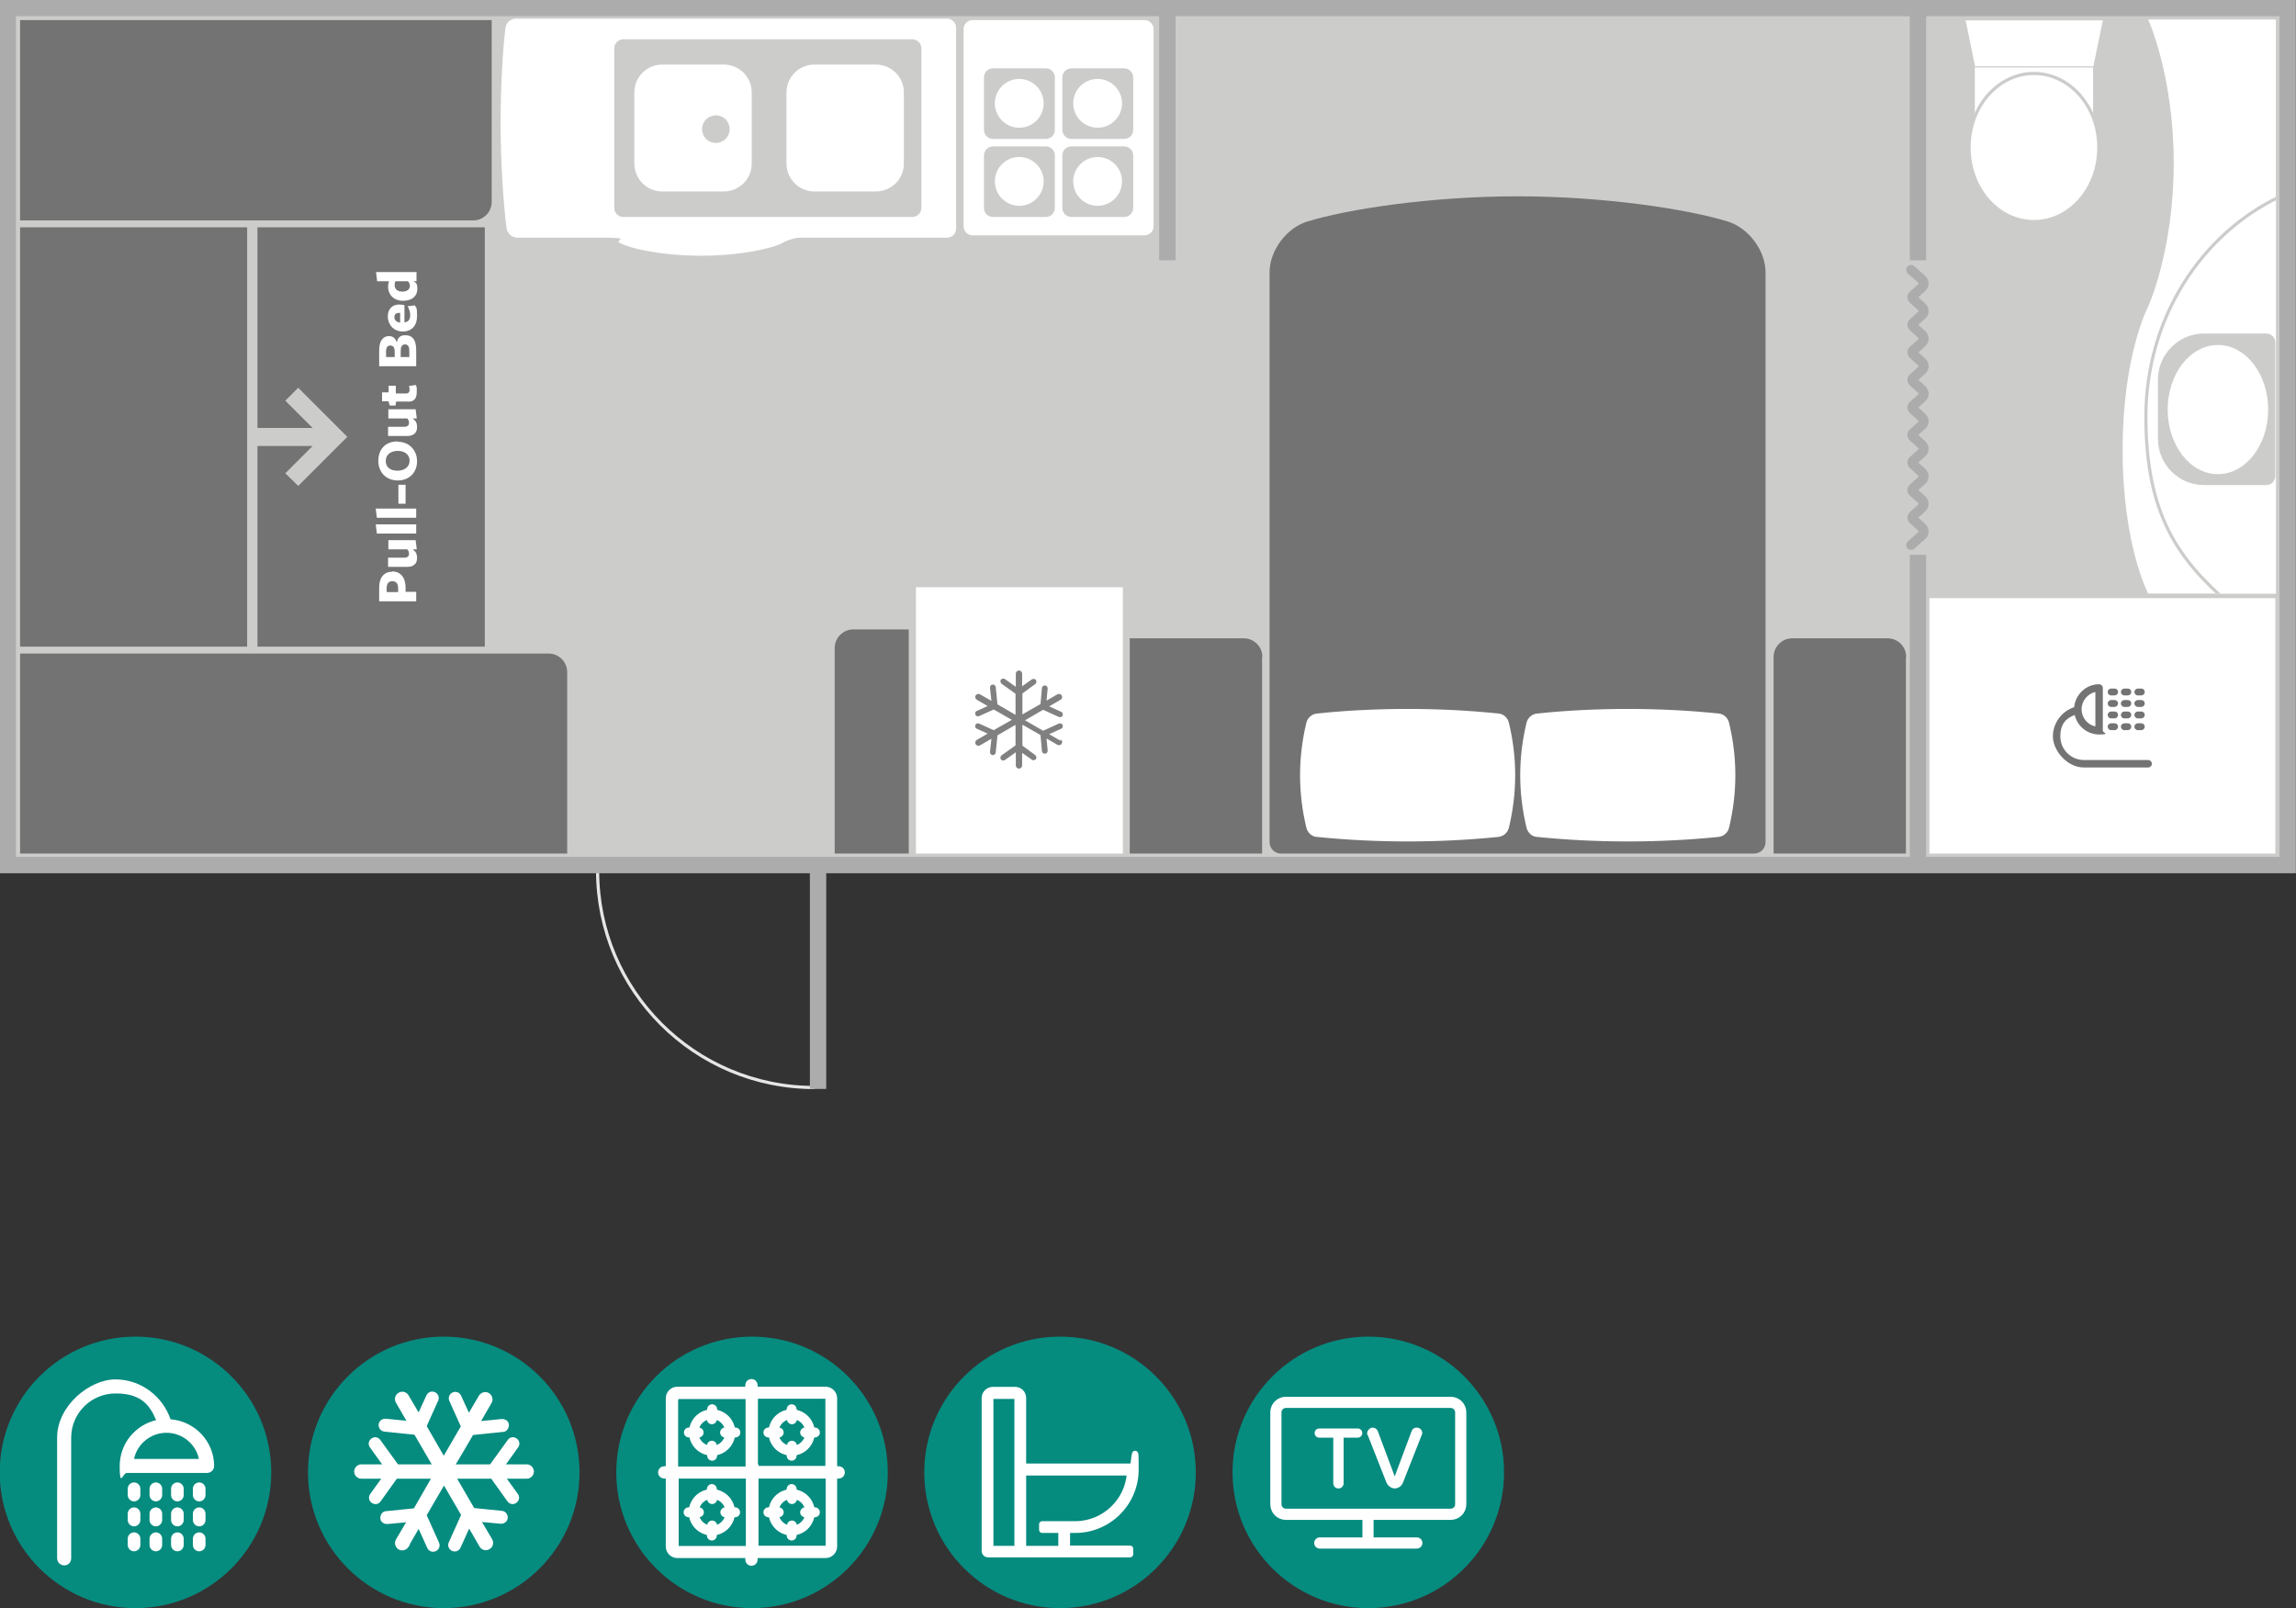 <?xml version="1.0" encoding="UTF-8"?>
<svg xmlns="http://www.w3.org/2000/svg" version="1.1" xmlns:xlink="http://www.w3.org/1999/xlink" viewBox="0 0 799.9 560.3">
  <rect x="0" y="0" width="799.9" height="560.3" fill="#333333" stroke="none"/>
  <defs>
    <style>
      .cls-1, .cls-2, .cls-3, .cls-4, .cls-5, .cls-6, .cls-7, .cls-8, .cls-9, .cls-10, .cls-11 {
        fill: none;
      }

      .cls-1, .cls-3, .cls-4, .cls-5, .cls-7, .cls-8 {
        stroke: #fff;
      }

      .cls-1, .cls-4 {
        stroke-width: 3.9px;
      }

      .cls-1, .cls-8, .cls-9 {
        stroke-linejoin: round;
      }

      .cls-1, .cls-9 {
        stroke-linecap: round;
      }

      .cls-12 {
        fill: #cccccb;
      }

      .cls-2 {
        stroke: #e6e6e5;
      }

      .cls-2, .cls-11 {
        stroke-width: 1.1px;
      }

      .cls-13 {
        fill: #068b7f;
      }

      .cls-3 {
        stroke-width: 2.9px;
      }

      .cls-3, .cls-5, .cls-7 {
        stroke-miterlimit: 10;
      }

      .cls-14 {
        fill: gray;
      }

      .cls-15 {
        fill: #fff;
      }

      .cls-5 {
        stroke-width: 2.3px;
      }

      .cls-7 {
        stroke-width: 1px;
      }

      .cls-8 {
        stroke-width: 2.2px;
      }

      .cls-16 {
        fill: #737373;
      }

      .cls-17 {
        clip-path: url(#clippath-1);
      }

      .cls-18 {
        clip-path: url(#clippath-3);
      }

      .cls-19 {
        clip-path: url(#clippath-2);
      }

      .cls-9 {
        stroke-width: 3.4px;
      }

      .cls-9, .cls-10 {
        stroke: #acacac;
      }

      .cls-10 {
        stroke-width: 5.7px;
      }

      .cls-11 {
        stroke: #cccccb;
      }

      .cls-20 {
        clip-path: url(#clippath);
      }
    </style>
    <clipPath id="clippath">
      <rect class="cls-6" width="799.9" height="560.3"/>
    </clipPath>
    <clipPath id="clippath-1">
      <path class="cls-6" d="M748.4,6.8s8.9,19.4,8.9,50-8.9,50-8.9,50c0,0-8.9,16.7-8.9,50s8.9,50,8.9,50h44.5V6.8h-44.5Z"/>
    </clipPath>
    <clipPath id="clippath-2">
      <rect class="cls-6" width="799.9" height="560.3"/>
    </clipPath>
    <clipPath id="clippath-3">
      <rect class="cls-6" width="799.9" height="560.3"/>
    </clipPath>
  </defs>
  <!-- Generator: Adobe Illustrator 28.7.1, SVG Export Plug-In . SVG Version: 1.2.0 Build 142)  -->
  <g>
    <g id="Layer_1">
      <g>
        <path class="cls-2" d="M208.2,303.4c0,41.7,33.8,75.5,75.5,75.5"/>
        <polygon class="cls-12" points="2.7 2.8 2.7 301.4 797 301.4 797 2.8 2.7 2.8 2.7 2.8"/>
        <g class="cls-20">
          <polygon class="cls-10" points="2.7 2.8 2.7 301.4 797 301.4 797 2.8 2.7 2.8 2.7 2.8"/>
        </g>
        <path class="cls-15" d="M329.9,82.8c1.8,0,3.2-1.4,3.2-3.2V9.7c0-1.8-1.4-3.2-3.2-3.2h-150.2c-1.8,0-3.4,1.4-3.6,3.2-.9,7.3-1.7,19.8-1.7,33.2s1,28.7,2.1,36.7c.3,1.8,1.9,3.2,3.7,3.2h18.6s1.4,0,3.2,0c0,0-3.2,0,7.7,0s4.5.8,6,1.7c3.4,2.1,15.1,4.6,28.6,4.6s25.2-2.6,28.6-4.6c1.5-.9,4.2-1.7,6-1.7,54.4,0,51.1,0,51.1,0h0Z"/>
        <path class="cls-12" d="M217.2,13.7c-1.8,0-3.2,1.4-3.2,3.2v55.5c0,1.8,1.4,3.2,3.2,3.2h100.6c1.8,0,3.2-1.4,3.2-3.2V16.9c0-1.8-1.4-3.2-3.2-3.2h-100.6Z"/>
        <path class="cls-15" d="M230.7,22.5c-5.3,0-9.7,4.3-9.7,9.7v24.8c0,5.3,4.3,9.7,9.7,9.7h21.5c5.3,0,9.7-4.3,9.7-9.7v-24.8c0-5.3-4.3-9.7-9.7-9.7h-21.5Z"/>
        <path class="cls-15" d="M283.7,22.5c-5.3,0-9.7,4.3-9.7,9.7v24.8c0,5.3,4.3,9.7,9.7,9.7h21.5c5.3,0,9.7-4.3,9.7-9.7v-24.8c0-5.3-4.3-9.7-9.7-9.7h-21.5Z"/>
        <path class="cls-12" d="M249.4,49.8c2.6,0,4.8-2.1,4.8-4.8s-2.1-4.8-4.8-4.8-4.8,2.1-4.8,4.8,2.1,4.8,4.8,4.8h0Z"/>
        <path class="cls-15" d="M748.4,6.8s8.9,19.4,8.9,50-8.9,50-8.9,50c0,0-8.9,16.7-8.9,50s8.9,50,8.9,50h44.5V6.8h-44.5Z"/>
        <g class="cls-17">
          <path class="cls-15" d="M776.9,210.5h17.6V68.4c-27.6,13-46.9,42.5-46.9,76.8s11.5,50,29.3,65.3h0Z"/>
          <path class="cls-11" d="M776.9,210.5h17.6V68.4c-27.6,13-46.9,42.5-46.9,76.8s11.5,50,29.3,65.3h0Z"/>
        </g>
        <g class="cls-19">
          <path class="cls-10" d="M668.2,299.5v-106.2M668.2,90.7V.8M406.7,90.7V.8"/>
        </g>
        <path class="cls-12" d="M767.9,116.2c-8.9,0-16.1,7.2-16.1,16.1v20.6c0,8.9,7.2,16.1,16.1,16.1h21.6c1.8,0,3.2-1.4,3.2-3.2v-46.4c0-1.8-1.4-3.2-3.2-3.2h-21.6Z"/>
        <path class="cls-16" d="M664.1,228.9c0-3.6-2.9-6.5-6.5-6.5h-33.2c-3.6,0-6.5,2.9-6.5,6.5v68.5h46.1v-68.5h0Z"/>
        <polygon class="cls-15" points="792.7 208.4 672.2 208.4 672.2 297.4 792.7 297.4 792.7 208.4 792.7 208.4"/>
        <path class="cls-16" d="M439.8,228.9c0-3.6-2.9-6.5-6.5-6.5h-39.7v75h46.1v-68.5h0Z"/>
        <path class="cls-16" d="M197.6,234.2c0-3.6-2.9-6.5-6.5-6.5H7v69.7h190.6v-63.2h0Z"/>
        <path class="cls-16" d="M316.6,219.3h-19.3c-3.6,0-6.5,2.9-6.5,6.5v71.6h25.8v-78.1h0Z"/>
        <path class="cls-15" d="M772.7,165.2c9.7,0,17.5-10.1,17.5-22.5s-7.8-22.5-17.5-22.5-17.5,10.1-17.5,22.5,7.8,22.5,17.5,22.5h0Z"/>
        <polygon class="cls-15" points="319.1 204.6 319.1 297.4 391.2 297.4 391.2 204.6 319.1 204.6 319.1 204.6"/>
        <path class="cls-16" d="M171.3,70.3c0,3.6-2.9,6.5-6.4,6.5H7V7h164.3v63.3h0Z"/>
        <polygon class="cls-16" points="86.1 225.3 7 225.3 7 79.2 86.1 79.2 86.1 225.3 86.1 225.3"/>
        <polygon class="cls-16" points="168.9 225.3 89.7 225.3 89.7 79.2 168.9 79.2 168.9 225.3 168.9 225.3"/>
        <path class="cls-15" d="M401.9,78.8c0,1.8-1.4,3.2-3.2,3.2h-59.8c-1.8,0-3.2-1.4-3.2-3.2V10.2c0-1.8,1.4-3.2,3.2-3.2h59.8c1.8,0,3.2,1.4,3.2,3.2v68.5h0Z"/>
        <path class="cls-12" d="M367.5,45.2c0,1.8-1.4,3.2-3.2,3.2h-18.3c-1.8,0-3.2-1.4-3.2-3.2v-18.2c0-1.8,1.4-3.2,3.2-3.2h18.3c1.8,0,3.2,1.4,3.2,3.2v18.2h0Z"/>
        <path class="cls-15" d="M355.1,44.5c4.7,0,8.5-3.8,8.5-8.5s-3.8-8.5-8.5-8.5-8.5,3.8-8.5,8.5,3.8,8.5,8.5,8.5h0Z"/>
        <path class="cls-12" d="M367.5,72.4c0,1.8-1.4,3.2-3.2,3.2h-18.3c-1.8,0-3.2-1.4-3.2-3.2v-18.2c0-1.8,1.4-3.2,3.2-3.2h18.3c1.8,0,3.2,1.4,3.2,3.2v18.2h0Z"/>
        <path class="cls-15" d="M355.1,71.7c4.7,0,8.5-3.8,8.5-8.5s-3.8-8.5-8.5-8.5-8.5,3.8-8.5,8.5,3.8,8.5,8.5,8.5h0Z"/>
        <path class="cls-12" d="M394.8,45.2c0,1.8-1.4,3.2-3.2,3.2h-18.3c-1.8,0-3.2-1.4-3.2-3.2v-18.2c0-1.8,1.4-3.2,3.2-3.2h18.3c1.8,0,3.2,1.4,3.2,3.2v18.2h0Z"/>
        <path class="cls-15" d="M382.4,44.5c4.7,0,8.5-3.8,8.5-8.5s-3.8-8.5-8.5-8.5-8.5,3.8-8.5,8.5,3.8,8.5,8.5,8.5h0Z"/>
        <path class="cls-12" d="M394.8,72.4c0,1.8-1.4,3.2-3.2,3.2h-18.3c-1.8,0-3.2-1.4-3.2-3.2v-18.2c0-1.8,1.4-3.2,3.2-3.2h18.3c1.8,0,3.2,1.4,3.2,3.2v18.2h0Z"/>
        <path class="cls-15" d="M382.4,71.7c4.7,0,8.5-3.8,8.5-8.5s-3.8-8.5-8.5-8.5-8.5,3.8-8.5,8.5,3.8,8.5,8.5,8.5h0Z"/>
        <path class="cls-16" d="M615.1,293.5V94.9c0-7.5-5.8-15.4-13.1-17.7-13.9-4.3-43-8.8-73.3-8.8s-59.4,4.5-73.3,8.8c-7.2,2.2-13.1,10.1-13.1,17.7v198.5c0,2.2,1.8,4,4,4h164.8c2.2,0,4-1.8,4-4h0Z"/>
        <path class="cls-15" d="M525.7,288.3c2.9-12.1,2.9-24.3,0-36.4-.4-1.8-1.9-3.2-3.7-3.3-10.5-1.1-21.1-1.6-31.6-1.6s-21.1.5-31.6,1.6c-1.8.2-3.3,1.5-3.7,3.3-2.9,12.1-2.9,24.3,0,36.4.4,1.8,1.9,3.2,3.7,3.3,21,2.1,42.3,2.1,63.2,0,1.8-.2,3.3-1.5,3.7-3.3h0Z"/>
        <path class="cls-15" d="M602.4,288.3c2.9-12.1,2.9-24.3,0-36.4-.4-1.8-1.9-3.2-3.7-3.3-10.5-1.1-21.1-1.6-31.6-1.6s-21.1.5-31.6,1.6c-1.8.2-3.3,1.5-3.7,3.3-2.9,12.1-2.9,24.3,0,36.4.4,1.8,1.9,3.2,3.7,3.3,21,2.1,42.3,2.1,63.2,0,1.8-.2,3.3-1.5,3.7-3.3h0Z"/>
        <path class="cls-9" d="M665.8,189.9l3.8-3.4c.8-.7.8-1.9,0-2.7l-3.1-2.8c-.4-.4-.4-1,0-1.3l3.1-2.8c.8-.7.8-1.9,0-2.7l-3.1-2.8c-.4-.4-.4-1,0-1.3l3.1-2.8c.8-.7.8-1.9,0-2.7l-3.1-2.8c-.4-.4-.4-1,0-1.3l3.1-2.8c.8-.7.8-1.9,0-2.7l-3.1-2.8c-.4-.4-.4-1,0-1.3l3.1-2.8c.8-.7.8-1.9,0-2.7l-3.1-2.8c-.4-.4-.4-1,0-1.3l3.1-2.8c.8-.7.8-1.9,0-2.7l-3.1-2.8c-.4-.4-.4-1,0-1.3l3.1-2.8c.8-.7.8-1.9,0-2.7l-3.1-2.8c-.4-.4-.4-1,0-1.3l3.1-2.8c.8-.7.8-1.9,0-2.7l-3.1-2.8c-.4-.4-.4-1,0-1.3l3.1-2.8c.8-.7.8-1.9,0-2.7l-3.1-2.8c-.4-.4-.4-1,0-1.3l3.1-2.8c.8-.7.8-1.9,0-2.7l-3.8-3.4"/>
        <path class="cls-16" d="M722.6,246.4c-4.3,1.4-7.4,5.5-7.4,10.2s4.8,10.8,10.8,10.8h22.4c.7,0,1.3-.6,1.3-1.3s-.6-1.3-1.3-1.3h-22.4c-4.5,0-8.2-3.7-8.2-8.2s2-6.3,5-7.5c.9,3.9,4.4,6.8,8.5,6.8s1.3-.6,1.3-1.3v-14.9c0-.7-.6-1.3-1.3-1.3-4.6,0-8.3,3.6-8.7,8.1h0ZM730,253.1c-2.8-.6-4.8-3.1-4.8-6s2.1-5.4,4.8-6v12h0Z"/>
        <path class="cls-16" d="M734.3,253.2c0,.6.5,1.2,1.2,1.2h1.2c.6,0,1.2-.5,1.2-1.2s-.5-1.2-1.2-1.2h-1.2c-.6,0-1.2.5-1.2,1.2h0Z"/>
        <path class="cls-16" d="M738.9,253.2c0,.6.5,1.2,1.2,1.2h1.2c.6,0,1.2-.5,1.2-1.2s-.5-1.2-1.2-1.2h-1.2c-.6,0-1.2.5-1.2,1.2h0Z"/>
        <path class="cls-16" d="M743.6,253.2c0,.6.5,1.2,1.2,1.2h1.2c.6,0,1.2-.5,1.2-1.2s-.5-1.2-1.2-1.2h-1.2c-.6,0-1.2.5-1.2,1.2h0Z"/>
        <path class="cls-16" d="M738.9,249.1c0,.6.5,1.2,1.2,1.2h1.2c.6,0,1.2-.5,1.2-1.2s-.5-1.2-1.2-1.2h-1.2c-.6,0-1.2.5-1.2,1.2h0Z"/>
        <path class="cls-16" d="M743.6,249.1c0,.6.5,1.2,1.2,1.2h1.2c.6,0,1.2-.5,1.2-1.2s-.5-1.2-1.2-1.2h-1.2c-.6,0-1.2.5-1.2,1.2h0Z"/>
        <path class="cls-16" d="M734.3,249.1c0,.6.5,1.2,1.2,1.2h1.2c.6,0,1.2-.5,1.2-1.2s-.5-1.2-1.2-1.2h-1.2c-.6,0-1.2.5-1.2,1.2h0Z"/>
        <path class="cls-16" d="M734.3,245.1c0,.6.5,1.2,1.2,1.2h1.2c.6,0,1.2-.5,1.2-1.2s-.5-1.2-1.2-1.2h-1.2c-.6,0-1.2.5-1.2,1.2h0Z"/>
        <path class="cls-16" d="M743.6,245.1c0,.6.5,1.2,1.2,1.2h1.2c.6,0,1.2-.5,1.2-1.2s-.5-1.2-1.2-1.2h-1.2c-.6,0-1.2.5-1.2,1.2h0Z"/>
        <path class="cls-16" d="M738.9,245.1c0,.6.5,1.2,1.2,1.2h1.2c.6,0,1.2-.5,1.2-1.2s-.5-1.2-1.2-1.2h-1.2c-.6,0-1.2.5-1.2,1.2h0Z"/>
        <path class="cls-16" d="M743.6,241.1c0,.6.5,1.2,1.2,1.2h1.2c.6,0,1.2-.5,1.2-1.2s-.5-1.2-1.2-1.2h-1.2c-.6,0-1.2.5-1.2,1.2h0Z"/>
        <path class="cls-16" d="M734.3,241.1c0,.6.5,1.2,1.2,1.2h1.2c.6,0,1.2-.5,1.2-1.2s-.5-1.2-1.2-1.2h-1.2c-.6,0-1.2.5-1.2,1.2h0Z"/>
        <path class="cls-16" d="M738.9,241.1c0,.6.5,1.2,1.2,1.2h1.2c.6,0,1.2-.5,1.2-1.2s-.5-1.2-1.2-1.2h-1.2c-.6,0-1.2.5-1.2,1.2h0Z"/>
        <path class="cls-14" d="M369.5,258.1l-4-2.3,4.2-1.9c.5-.2.7-.8.5-1.3h0c-.2-.5-.8-.7-1.3-.5l-5.5,2.5-6.2-3.6h-.1c0,0,.1-.1.1-.1l6.2-3.6,5.5,2.5c.5.2,1.1,0,1.3-.5h0c.2-.5,0-1.1-.5-1.3l-4.2-1.9,4-2.3c.5-.3.7-1,.4-1.5h0c-.3-.5-1-.7-1.5-.4l-3.8,2.2.4-4.2c0-.5-.3-1-.9-1.1h0c-.5,0-1,.3-1.1.9l-.5,5.6-6.3,3.6h0v-7.3l4.5-3.3c.4-.3.5-.9.2-1.4h0c-.3-.4-.9-.5-1.4-.2l-3.4,2.4v-4.4c0-.6-.5-1.1-1.1-1.1h0c-.6,0-1.1.5-1.1,1.1v4.6l-3.8-2.7c-.4-.3-1-.2-1.4.2h0c-.3.4-.2,1,.2,1.4l4.9,3.5v7.3h-.1c0,0-6.2-3.6-6.2-3.6l-.6-6c0-.5-.5-.9-1.1-.9h0c-.5,0-.9.5-.9,1.1l.5,4.6-4-2.3c-.5-.3-1.2-.1-1.5.4h0c-.3.5-.1,1.2.4,1.5l3.8,2.2-3.8,1.7c-.5.2-.7.8-.5,1.3h0c.2.5.8.7,1.3.5l5.1-2.3,6.3,3.6h0s-6.3,3.6-6.3,3.6l-5.1-2.3c-.5-.2-1.1,0-1.3.5h0c-.2.5,0,1.1.5,1.3l3.8,1.7-3.8,2.2c-.5.3-.7,1-.4,1.5h0c.3.5,1,.7,1.5.4l4-2.3-.5,4.6c0,.5.3,1,.9,1.1h0c.5,0,1-.3,1.1-.9l.6-6,6.2-3.6h.1c0,0,0,0,0,0v7.1l-4.9,3.5c-.4.3-.5.9-.2,1.4h0c.3.4.9.5,1.4.2l3.8-2.7v4.6c0,.6.5,1.1,1.1,1.1h0c.6,0,1.1-.5,1.1-1.1v-4.4l3.4,2.4c.4.3,1,.2,1.4-.2h0c.3-.4.2-1-.2-1.4l-4.5-3.3v-7.3h0s6.3,3.6,6.3,3.6l.5,5.6c0,.5.5.9,1.1.9h0c.5,0,.9-.5.9-1.1l-.4-4.2,3.8,2.2c.5.3,1.2.1,1.5-.4h0c.3-.5.1-1.2-.4-1.5h0Z"/>
        <line class="cls-10" x1="285" y1="379.4" x2="285" y2="299.4"/>
        <polygon class="cls-12" points="103.9 169.3 99.4 164.9 108.9 155.4 87.9 155.4 87.9 149.1 108.9 149.1 99.4 139.6 103.9 135.1 121 152.2 103.9 169.3 103.9 169.3"/>
        <path class="cls-15" d="M136.6,199.2c-2.7,0-4.5,1.9-4.5,5.5v4.8h12.9v-3.3h-3.7v-1.3c0-3.7-1.7-5.8-4.7-5.8h0ZM136.7,202.5c1.3,0,2,.8,2,2.5v1.3s-4,0-4,0v-1.3c0-1.7.7-2.5,2-2.5h0ZM135.4,197.5h6.6c2,0,3.3-1.1,3.3-3s-.7-2.4-1.5-3.1h1.4l-.4-3.2h-9.5v3.2h6.6c.4.4.6,1,.6,1.6s-.4,1.3-1.6,1.3h-5.7v3.2h0ZM145,182.7h-14.1l.4,3.2h13.7v-3.2h0ZM145,177.2h-14.1l.4,3.2h13.7v-3.2h0ZM141.3,168.9h-2.5v6.6h2.5v-6.6h0ZM138.5,153.8c-4.4,0-6.7,2.9-6.7,6.8s2.7,6.8,6.8,6.8,6.7-2.9,6.7-6.7-2.7-6.8-6.8-6.8h0ZM138.6,157.1c2.4,0,4.1,1.3,4.1,3.4s-1.7,3.5-4.2,3.5-4.1-1.2-4.1-3.4,1.7-3.5,4.2-3.5h0ZM135.4,151.9h6.6c2,0,3.3-1.1,3.3-3s-.7-2.4-1.5-3.1h1.4l-.4-3.2h-9.5v3.2h6.6c.4.4.6,1,.6,1.6s-.4,1.3-1.6,1.3h-5.7v3.2h0ZM145,134.1l-2.5.4c.1.4.2.9.2,1.3,0,.8-.4,1.3-1.3,1.3h-3.5v-2.7h-2.5c0,0,0,2.3,0,2.3h-2.3s0,3.1,0,3.1h2.2s.5,1.5.5,1.5h2c0,0,.2-1.4.2-1.4h3.7c2.5.3,3.5-1,3.5-3.4s-.1-1.6-.4-2.3h0ZM138.3,119.5c-.4-1.5-1.3-2.4-2.8-2.4s-3.4,1-3.4,4.9v5.6h12.9v-5.6c0-4.1-1.7-5.2-3.8-5.2s-2.7,1.1-3,2.8h0ZM136,120.4c1,0,1.5.7,1.5,2.1v1.9h-3v-2.1c0-1.2.5-1.9,1.4-1.9h0ZM141.1,120c1,0,1.5.7,1.5,2.2v2.2h-3v-2.1c0-1.4.4-2.3,1.5-2.3h0ZM140.9,112.4v-6.1c-.5-.1-1.3-.2-1.8-.2-2.4,0-4,1.5-4,4.2s2,5.2,5.2,5.2,5-2.1,5-5.4-.3-2.8-.8-3.7l-2.5.3c.6,1,.9,2.1.9,3.1,0,1.6-.7,2.4-2,2.5h0ZM139.4,112.4c-1.1-.1-2-.8-2-1.9s.7-1.5,1.8-1.5h.2v3.3h0ZM135.5,98c-.2.6-.3,1.3-.3,2,0,2.6,2,4.8,5.2,4.8s5-1.7,5-4.1-.7-2.1-1.3-2.7h1v-3.2h-14.1l.4,3.2h4.1ZM137.9,98s4.3,0,4.2,0c.4.4.7.9.7,1.6,0,1.2-1,2-2.6,2s-2.7-.8-2.7-2.2.2-1.1.4-1.5h0Z"/>
        <path class="cls-15" d="M732.5,7.1h-47.7l3.3,16h41.2l3.3-16h0ZM729.2,51.4v-27.9h-41.2v27.9h41.2Z"/>
        <path class="cls-15" d="M708.6,77.2c12.5,0,22.6-11.5,22.6-25.8s-10.1-25.8-22.6-25.8-22.6,11.5-22.6,25.8,10.1,25.8,22.6,25.8h0Z"/>
        <path class="cls-11" d="M708.6,77.2c12.5,0,22.6-11.5,22.6-25.8s-10.1-25.8-22.6-25.8-22.6,11.5-22.6,25.8,10.1,25.8,22.6,25.8h0Z"/>
        <g class="cls-18">
          <path class="cls-13" d="M47.2,560.3c26.1,0,47.3-21.2,47.3-47.3s-21.2-47.3-47.3-47.3S-.1,486.9-.1,513s21.2,47.3,47.3,47.3h0Z"/>
        </g>
        <path class="cls-13" d="M369.3,560.3c26.1,0,47.3-21.2,47.3-47.3s-21.2-47.3-47.3-47.3-47.3,21.2-47.3,47.3,21.2,47.3,47.3,47.3h0Z"/>
        <path class="cls-13" d="M154.6,560.3c26.1,0,47.3-21.2,47.3-47.3s-21.2-47.3-47.3-47.3-47.3,21.2-47.3,47.3,21.2,47.3,47.3,47.3h0Z"/>
        <path class="cls-13" d="M262,560.3c26.1,0,47.3-21.2,47.3-47.3s-21.2-47.3-47.3-47.3-47.3,21.2-47.3,47.3,21.2,47.3,47.3,47.3h0Z"/>
        <path class="cls-13" d="M476.7,560.3c26.1,0,47.3-21.2,47.3-47.3s-21.2-47.3-47.3-47.3-47.3,21.2-47.3,47.3,21.2,47.3,47.3,47.3h0Z"/>
        <path class="cls-15" d="M59.4,494.5c-2.7-8-10.3-13.9-19.2-13.9s-20.3,9.1-20.3,20.3v42c0,1.4,1.1,2.5,2.5,2.5s2.4-1.1,2.4-2.5v-42c0-8.5,6.9-15.4,15.5-15.4s11.8,3.8,14.1,9.3c-7.3,1.7-12.7,8.2-12.7,16s1.1,2.4,2.4,2.4h28c1.4,0,2.5-1.1,2.5-2.4,0-8.6-6.7-15.6-15.1-16.3h0ZM46.7,508.3c1.1-5.2,5.8-9.1,11.3-9.1s10.2,3.9,11.3,9.1h-22.6Z"/>
        <path class="cls-15" d="M46.7,516.5c-1.2,0-2.2,1-2.2,2.2v2.2c0,1.2,1,2.2,2.2,2.2s2.2-1,2.2-2.2v-2.2c0-1.2-1-2.2-2.2-2.2h0Z"/>
        <path class="cls-15" d="M46.7,525.2c-1.2,0-2.2,1-2.2,2.2v2.2c0,1.2,1,2.2,2.2,2.2s2.2-1,2.2-2.2v-2.2c0-1.2-1-2.2-2.2-2.2h0Z"/>
        <path class="cls-15" d="M46.7,533.9c-1.2,0-2.2,1-2.2,2.2v2.2c0,1.2,1,2.2,2.2,2.2s2.2-1,2.2-2.2v-2.2c0-1.2-1-2.2-2.2-2.2h0Z"/>
        <path class="cls-15" d="M54.3,525.2c-1.2,0-2.2,1-2.2,2.2v2.2c0,1.2,1,2.2,2.2,2.2s2.2-1,2.2-2.2v-2.2c0-1.2-1-2.2-2.2-2.2h0Z"/>
        <path class="cls-15" d="M54.3,533.9c-1.2,0-2.2,1-2.2,2.2v2.2c0,1.2,1,2.2,2.2,2.2s2.2-1,2.2-2.2v-2.2c0-1.2-1-2.2-2.2-2.2h0Z"/>
        <path class="cls-15" d="M54.3,516.5c-1.2,0-2.2,1-2.2,2.2v2.2c0,1.2,1,2.2,2.2,2.2s2.2-1,2.2-2.2v-2.2c0-1.2-1-2.2-2.2-2.2h0Z"/>
        <path class="cls-15" d="M61.8,516.5c-1.2,0-2.2,1-2.2,2.2v2.2c0,1.2,1,2.2,2.2,2.2s2.2-1,2.2-2.2v-2.2c0-1.2-1-2.2-2.2-2.2h0Z"/>
        <path class="cls-15" d="M61.8,533.9c-1.2,0-2.2,1-2.2,2.2v2.2c0,1.2,1,2.2,2.2,2.2s2.2-1,2.2-2.2v-2.2c0-1.2-1-2.2-2.2-2.2h0Z"/>
        <path class="cls-15" d="M61.8,525.2c-1.2,0-2.2,1-2.2,2.2v2.2c0,1.2,1,2.2,2.2,2.2s2.2-1,2.2-2.2v-2.2c0-1.2-1-2.2-2.2-2.2h0Z"/>
        <path class="cls-15" d="M69.4,533.9c-1.2,0-2.2,1-2.2,2.2v2.2c0,1.2,1,2.2,2.2,2.2s2.2-1,2.2-2.2v-2.2c0-1.2-1-2.2-2.2-2.2h0Z"/>
        <path class="cls-15" d="M69.4,516.5c-1.2,0-2.2,1-2.2,2.2v2.2c0,1.2,1,2.2,2.2,2.2s2.2-1,2.2-2.2v-2.2c0-1.2-1-2.2-2.2-2.2h0Z"/>
        <path class="cls-15" d="M69.4,525.2c-1.2,0-2.2,1-2.2,2.2v2.2c0,1.2,1,2.2,2.2,2.2s2.2-1,2.2-2.2v-2.2c0-1.2-1-2.2-2.2-2.2h0Z"/>
        <path class="cls-15" d="M141.8,538.7l4.1-7.1,3.4,7.5c.4.9,1.4,1.3,2.3.9h0c.9-.4,1.3-1.4.9-2.3l-4.4-9.8,6.4-11v-.3c.1,0,.3.2.3.2l6.4,11-4.4,9.8c-.4.9,0,1.9.9,2.3h0c.9.4,1.9,0,2.3-.9l3.4-7.5,4.1,7.1c.6,1,1.8,1.3,2.8.7h0c1-.6,1.3-1.8.7-2.8l-4-6.8,7.5.7c1,0,1.8-.6,1.9-1.6h0c0-1-.6-1.8-1.6-1.9l-9.9-1-6.5-11.2h13l5.8,8.1c.6.8,1.6,1,2.4.4h0c.8-.6,1-1.6.4-2.4l-4.4-6.1h7.9c1.1,0,2-.9,2-2h0c0-1.1-.9-2-2-2h-8.2l4.8-6.7c.6-.8.4-1.9-.4-2.4h0c-.8-.6-1.9-.4-2.4.4l-6.3,8.7h-13v-.2c.1,0,6.5-11,6.5-11l10.7-1.1c.9,0,1.6-.9,1.6-1.9h0c0-1-.9-1.6-1.9-1.6l-8.2.8,4.1-7.1c.6-1,.2-2.2-.7-2.8h0c-1-.6-2.2-.2-2.8.7l-4,6.8-3.1-6.8c-.4-.9-1.4-1.3-2.3-.9h0c-.9.4-1.3,1.4-.9,2.3l4.1,9.1-6.5,11.2h0c0,0-6.5-11.3-6.5-11.3l4.1-9.1c.4-.9,0-1.9-.9-2.3h0c-.9-.4-1.9,0-2.3.9l-3.1,6.8-4-6.8c-.6-1-1.8-1.3-2.8-.7h0c-1,.6-1.3,1.8-.7,2.8l4.1,7.1-8.2-.8c-1,0-1.8.6-1.9,1.6h0c0,1,.6,1.8,1.6,1.9l10.7,1.1,6.4,11v.3c.1,0,0,0,0,0h-12.7l-6.3-8.7c-.6-.8-1.6-1-2.4-.4h0c-.8.6-1,1.6-.4,2.4l4.8,6.7h-8.2c-1.1,0-2,.9-2,2h0c0,1.1.9,2,2,2h7.9l-4.4,6.1c-.6.8-.4,1.9.4,2.4h0c.8.6,1.9.4,2.4-.4l5.8-8.1h13,0c0,0-6.5,11.3-6.5,11.3l-9.9,1c-1,0-1.6.9-1.6,1.9h0c0,1,.9,1.6,1.9,1.6l7.5-.7-4,6.8c-.6,1-.2,2.2.7,2.8h0c1,.6,2.2.2,2.8-.7h0Z"/>
        <path class="cls-7" d="M141.8,538.7l4.1-7.1,3.4,7.5c.4.9,1.4,1.3,2.3.9h0c.9-.4,1.3-1.4.9-2.3l-4.4-9.8,6.4-11v-.3c.1,0,.3.2.3.2l6.4,11-4.4,9.8c-.4.9,0,1.9.9,2.3h0c.9.4,1.9,0,2.3-.9l3.4-7.5,4.1,7.1c.6,1,1.8,1.3,2.8.7h0c1-.6,1.3-1.8.7-2.8l-4-6.8,7.5.7c1,0,1.8-.6,1.9-1.6h0c0-1-.6-1.8-1.6-1.9l-9.9-1-6.5-11.2h13l5.8,8.1c.6.8,1.6,1,2.4.4h0c.8-.6,1-1.6.4-2.4l-4.4-6.1h7.9c1.1,0,2-.9,2-2h0c0-1.1-.9-2-2-2h-8.2l4.8-6.7c.6-.8.4-1.9-.4-2.4h0c-.8-.6-1.9-.4-2.4.4l-6.3,8.7h-13v-.2c.1,0,6.5-11,6.5-11l10.7-1.1c.9,0,1.6-.9,1.6-1.9h0c0-1-.9-1.6-1.9-1.6l-8.2.8,4.1-7.1c.6-1,.2-2.2-.7-2.8h0c-1-.6-2.2-.2-2.8.7l-4,6.8-3.1-6.8c-.4-.9-1.4-1.3-2.3-.9h0c-.9.4-1.3,1.4-.9,2.3l4.1,9.1-6.5,11.2h0c0,0-6.5-11.3-6.5-11.3l4.1-9.1c.4-.9,0-1.9-.9-2.3h0c-.9-.4-1.9,0-2.3.9l-3.1,6.8-4-6.8c-.6-1-1.8-1.3-2.8-.7h0c-1,.6-1.3,1.8-.7,2.8l4.1,7.1-8.2-.8c-1,0-1.8.6-1.9,1.6h0c0,1,.6,1.8,1.6,1.9l10.7,1.1,6.4,11v.3c.1,0,0,0,0,0h-12.7l-6.3-8.7c-.6-.8-1.6-1-2.4-.4h0c-.8.6-1,1.6-.4,2.4l4.8,6.7h-8.2c-1.1,0-2,.9-2,2h0c0,1.1.9,2,2,2h7.9l-4.4,6.1c-.6.8-.4,1.9.4,2.4h0c.8.6,1.9.4,2.4-.4l5.8-8.1h13,0c0,0-6.5,11.3-6.5,11.3l-9.9,1c-1,0-1.6.9-1.6,1.9h0c0,1,.9,1.6,1.9,1.6l7.5-.7-4,6.8c-.6,1-.2,2.2.7,2.8h0c1,.6,2.2.2,2.8-.7h0Z"/>
        <path class="cls-15" d="M230.7,513c0,.4.3.7.7.7h2v25.1c0,1.5,1.2,2.6,2.6,2.6h25.1v2c0,.4.3.7.7.7s.7-.3.7-.7v-2h25.1c1.5,0,2.6-1.2,2.6-2.6v-25.1h2c.4,0,.7-.3.7-.7s-.3-.7-.7-.7h-2v-25.1c0-1.5-1.2-2.6-2.6-2.6h-25.1v-2c0-.4-.3-.7-.7-.7s-.7.3-.7.7v2h-25.1c-1.5,0-2.6,1.2-2.6,2.6v25.1h-2c-.4,0-.7.3-.7.7h0ZM262.7,513.7h26.4v25.1c0,.7-.5,1.2-1.2,1.2h-25.1v-26.4h0ZM262.7,485.9h25.1c.7,0,1.2.5,1.2,1.2v25.1h-26.4v-26.4h0ZM234.9,513.7h26.4v26.4h-25.1c-.7,0-1.2-.6-1.2-1.2v-25.1h0ZM234.9,487.2c0-.7.6-1.2,1.2-1.2h25.1v26.4h-26.4v-25.1h0Z"/>
        <path class="cls-3" d="M230.7,513c0,.4.3.7.7.7h2v25.1c0,1.5,1.2,2.6,2.6,2.6h25.1v2c0,.4.3.7.7.7s.7-.3.7-.7v-2h25.1c1.5,0,2.6-1.2,2.6-2.6v-25.1h2c.4,0,.7-.3.7-.7s-.3-.7-.7-.7h-2v-25.1c0-1.5-1.2-2.6-2.6-2.6h-25.1v-2c0-.4-.3-.7-.7-.7s-.7.3-.7.7v2h-25.1c-1.5,0-2.6,1.2-2.6,2.6v25.1h-2c-.4,0-.7.3-.7.7h0ZM262.7,513.7h26.4v25.1c0,.7-.5,1.2-1.2,1.2h-25.1v-26.4h0ZM262.7,485.9h25.1c.7,0,1.2.5,1.2,1.2v25.1h-26.4v-26.4h0ZM234.9,513.7h26.4v26.4h-25.1c-.7,0-1.2-.6-1.2-1.2v-25.1h0ZM234.9,487.2c0-.7.6-1.2,1.2-1.2h25.1v26.4h-26.4v-25.1h0Z"/>
        <path class="cls-15" d="M239.4,499.1c0,.3.3.6.6.6h1.2c.3,3.4,3,6,6.3,6.3v1.2c0,.3.3.6.6.6s.6-.3.6-.6v-1.2c3.4-.3,6-3,6.3-6.3h1.2c.3,0,.6-.3.6-.6s-.3-.6-.6-.6h-1.2c-.3-3.4-3-6-6.3-6.3v-1.2c0-.3-.3-.6-.6-.6s-.6.3-.6.6v1.2c-3.4.3-6,3-6.3,6.3h-1.2c-.3,0-.6.3-.6.6h0ZM244,499.1c0-.3-.3-.6-.6-.6h-1.2c.3-2.7,2.4-4.9,5.2-5.2v1.2c0,.3.3.6.6.6s.6-.3.6-.6v-1.2c2.7.3,4.9,2.4,5.2,5.2h-1.2c-.3,0-.6.3-.6.6s.3.6.6.6h1.2c-.3,2.7-2.4,4.9-5.2,5.2v-1.2c0-.3-.3-.6-.6-.6s-.6.3-.6.6v1.2c-2.7-.3-4.9-2.4-5.2-5.2h1.2c.3,0,.6-.3.6-.6h0Z"/>
        <path class="cls-5" d="M239.4,499.1c0,.3.3.6.6.6h1.2c.3,3.4,3,6,6.3,6.3v1.2c0,.3.3.6.6.6s.6-.3.6-.6v-1.2c3.4-.3,6-3,6.3-6.3h1.2c.3,0,.6-.3.6-.6s-.3-.6-.6-.6h-1.2c-.3-3.4-3-6-6.3-6.3v-1.2c0-.3-.3-.6-.6-.6s-.6.3-.6.6v1.2c-3.4.3-6,3-6.3,6.3h-1.2c-.3,0-.6.3-.6.6h0ZM244,499.1c0-.3-.3-.6-.6-.6h-1.2c.3-2.7,2.4-4.9,5.2-5.2v1.2c0,.3.3.6.6.6s.6-.3.6-.6v-1.2c2.7.3,4.9,2.4,5.2,5.2h-1.2c-.3,0-.6.3-.6.6s.3.6.6.6h1.2c-.3,2.7-2.4,4.9-5.2,5.2v-1.2c0-.3-.3-.6-.6-.6s-.6.3-.6.6v1.2c-2.7-.3-4.9-2.4-5.2-5.2h1.2c.3,0,.6-.3.6-.6h0Z"/>
        <path class="cls-15" d="M256.7,526.9c0-.3-.3-.6-.6-.6h-1.2c-.3-3.4-3-6-6.3-6.3v-1.2c0-.3-.3-.6-.6-.6s-.6.3-.6.6v1.2c-3.4.3-6,3-6.3,6.3h-1.2c-.3,0-.6.3-.6.6s.3.6.6.6h1.2c.3,3.4,3,6,6.3,6.3v1.2c0,.3.3.6.6.6s.6-.3.6-.6v-1.2c3.4-.3,6-3,6.3-6.3h1.2c.3,0,.6-.3.6-.6h0ZM252.1,526.9c0,.3.3.6.6.6h1.2c-.3,2.7-2.4,4.9-5.2,5.2v-1.2c0-.3-.3-.6-.6-.6s-.6.3-.6.6v1.2c-2.7-.3-4.9-2.4-5.2-5.2h1.2c.3,0,.6-.3.6-.6s-.3-.6-.6-.6h-1.2c.3-2.7,2.4-4.9,5.2-5.2v1.2c0,.3.3.6.6.6s.6-.3.6-.6v-1.2c2.7.3,4.9,2.4,5.2,5.2h-1.2c-.3,0-.6.3-.6.6h0Z"/>
        <path class="cls-5" d="M256.7,526.9c0-.3-.3-.6-.6-.6h-1.2c-.3-3.4-3-6-6.3-6.3v-1.2c0-.3-.3-.6-.6-.6s-.6.3-.6.6v1.2c-3.4.3-6,3-6.3,6.3h-1.2c-.3,0-.6.3-.6.6s.3.6.6.6h1.2c.3,3.4,3,6,6.3,6.3v1.2c0,.3.3.6.6.6s.6-.3.6-.6v-1.2c3.4-.3,6-3,6.3-6.3h1.2c.3,0,.6-.3.6-.6h0ZM252.1,526.9c0,.3.3.6.6.6h1.2c-.3,2.7-2.4,4.9-5.2,5.2v-1.2c0-.3-.3-.6-.6-.6s-.6.3-.6.6v1.2c-2.7-.3-4.9-2.4-5.2-5.2h1.2c.3,0,.6-.3.6-.6s-.3-.6-.6-.6h-1.2c.3-2.7,2.4-4.9,5.2-5.2v1.2c0,.3.3.6.6.6s.6-.3.6-.6v-1.2c2.7.3,4.9,2.4,5.2,5.2h-1.2c-.3,0-.6.3-.6.6h0Z"/>
        <path class="cls-15" d="M284.5,499.1c0-.3-.3-.6-.6-.6h-1.2c-.3-3.4-3-6-6.3-6.3v-1.2c0-.3-.3-.6-.6-.6s-.6.3-.6.6v1.2c-3.4.3-6,3-6.3,6.3h-1.2c-.3,0-.6.3-.6.6s.3.6.6.6h1.2c.3,3.4,3,6,6.3,6.3v1.2c0,.3.3.6.6.6s.6-.3.6-.6v-1.2c3.4-.3,6-3,6.3-6.3h1.2c.3,0,.6-.3.6-.6h0ZM279.9,499.1c0,.3.3.6.6.6h1.2c-.3,2.7-2.4,4.9-5.2,5.2v-1.2c0-.3-.3-.6-.6-.6s-.6.3-.6.6v1.2c-2.7-.3-4.9-2.4-5.2-5.2h1.2c.3,0,.6-.3.6-.6s-.3-.6-.6-.6h-1.2c.3-2.7,2.4-4.9,5.2-5.2v1.2c0,.3.3.6.6.6s.6-.3.6-.6v-1.2c2.7.3,4.9,2.4,5.2,5.2h-1.2c-.3,0-.6.3-.6.6h0Z"/>
        <path class="cls-5" d="M284.5,499.1c0-.3-.3-.6-.6-.6h-1.2c-.3-3.4-3-6-6.3-6.3v-1.2c0-.3-.3-.6-.6-.6s-.6.3-.6.6v1.2c-3.4.3-6,3-6.3,6.3h-1.2c-.3,0-.6.3-.6.6s.3.6.6.6h1.2c.3,3.4,3,6,6.3,6.3v1.2c0,.3.3.6.6.6s.6-.3.6-.6v-1.2c3.4-.3,6-3,6.3-6.3h1.2c.3,0,.6-.3.6-.6h0ZM279.9,499.1c0,.3.3.6.6.6h1.2c-.3,2.7-2.4,4.9-5.2,5.2v-1.2c0-.3-.3-.6-.6-.6s-.6.3-.6.6v1.2c-2.7-.3-4.9-2.4-5.2-5.2h1.2c.3,0,.6-.3.6-.6s-.3-.6-.6-.6h-1.2c.3-2.7,2.4-4.9,5.2-5.2v1.2c0,.3.3.6.6.6s.6-.3.6-.6v-1.2c2.7.3,4.9,2.4,5.2,5.2h-1.2c-.3,0-.6.3-.6.6h0Z"/>
        <path class="cls-15" d="M284.5,526.9c0-.3-.3-.6-.6-.6h-1.2c-.3-3.4-3-6-6.3-6.3v-1.2c0-.3-.3-.6-.6-.6s-.6.3-.6.6v1.2c-3.4.3-6,3-6.3,6.3h-1.2c-.3,0-.6.3-.6.6s.3.6.6.6h1.2c.3,3.4,3,6,6.3,6.3v1.2c0,.3.3.6.6.6s.6-.3.6-.6v-1.2c3.4-.3,6-3,6.3-6.3h1.2c.3,0,.6-.3.6-.6h0ZM279.9,526.9c0,.3.3.6.6.6h1.2c-.3,2.7-2.4,4.9-5.2,5.2v-1.2c0-.3-.3-.6-.6-.6s-.6.3-.6.6v1.2c-2.7-.3-4.9-2.4-5.2-5.2h1.2c.3,0,.6-.3.6-.6s-.3-.6-.6-.6h-1.2c.3-2.7,2.4-4.9,5.2-5.2v1.2c0,.3.3.6.6.6s.6-.3.6-.6v-1.2c2.7.3,4.9,2.4,5.2,5.2h-1.2c-.3,0-.6.3-.6.6h0Z"/>
        <path class="cls-5" d="M284.5,526.9c0-.3-.3-.6-.6-.6h-1.2c-.3-3.4-3-6-6.3-6.3v-1.2c0-.3-.3-.6-.6-.6s-.6.3-.6.6v1.2c-3.4.3-6,3-6.3,6.3h-1.2c-.3,0-.6.3-.6.6s.3.6.6.6h1.2c.3,3.4,3,6,6.3,6.3v1.2c0,.3.3.6.6.6s.6-.3.6-.6v-1.2c3.4-.3,6-3,6.3-6.3h1.2c.3,0,.6-.3.6-.6h0ZM279.9,526.9c0,.3.3.6.6.6h1.2c-.3,2.7-2.4,4.9-5.2,5.2v-1.2c0-.3-.3-.6-.6-.6s-.6.3-.6.6v1.2c-2.7-.3-4.9-2.4-5.2-5.2h1.2c.3,0,.6-.3.6-.6s-.3-.6-.6-.6h-1.2c.3-2.7,2.4-4.9,5.2-5.2v1.2c0,.3.3.6.6.6s.6-.3.6-.6v-1.2c2.7.3,4.9,2.4,5.2,5.2h-1.2c-.3,0-.6.3-.6.6h0Z"/>
        <path class="cls-15" d="M371.7,533h2.9c11.6,0,21-9.4,21-21s-.4-1-1-1h-38.2v-23.9c0-1.6-1.2-2.8-2.8-2.8h-7.6c-1.6,0-2.9,1.2-2.9,2.8v53.4c0,.5.5,1,1,1h49.6v-1.9h-22v-6.7h0ZM354.5,539.7h-9.5v-52.5c0-.5.5-.9,1-.9h7.6c.5,0,.9.4.9.9v52.5h0ZM369.8,533v6.7h-13.4v-26.7h37.3c-.5,10-8.9,18.1-19.1,18.1h-11.5v1.9h6.7Z"/>
        <path class="cls-8" d="M371.7,533h2.9c11.6,0,21-9.4,21-21s-.4-1-1-1h-38.2v-23.9c0-1.6-1.2-2.8-2.8-2.8h-7.6c-1.6,0-2.9,1.2-2.9,2.8v53.4c0,.5.5,1,1,1h49.6v-1.9h-22v-6.7h0ZM354.5,539.7h-9.5v-52.5c0-.5.5-.9,1-.9h7.6c.5,0,.9.4.9.9v52.5h0ZM369.8,533v6.7h-13.4v-26.7h37.3c-.5,10-8.9,18.1-19.1,18.1h-11.5v1.9h6.7Z"/>
        <path class="cls-15" d="M466.3,518.6c1,0,1.8-.8,1.8-1.8v-15.9h4.9c.9,0,1.6-.7,1.6-1.6s-.7-1.6-1.6-1.6h-13.4c-.9,0-1.6.7-1.6,1.6s.7,1.6,1.6,1.6h4.9v15.9c0,1,.8,1.8,1.8,1.8h0ZM485.8,518.6c1.4,0,2.6-.9,3-2.1l6.5-16.5c0-.2.2-.4.2-.7,0-1.1-.9-1.9-1.9-1.9s-1.5.5-1.8,1.2l-5.9,15.8-5.9-15.8c-.3-.7-1-1.2-1.8-1.2s-1.9.9-1.9,1.9,0,.5.2.7l6.5,16.5c.5,1.2,1.7,2.1,3,2.1h0Z"/>
        <path class="cls-4" d="M448,488.6c-1.9,0-3.5,1.5-3.5,3.5v32c0,1.9,1.5,3.5,3.5,3.5h57.4c1.9,0,3.5-1.5,3.5-3.5v-32c0-1.9-1.5-3.5-3.5-3.5h-57.4Z"/>
        <path class="cls-1" d="M476.6,528.7v6.6M459.8,537.6h33.8"/>
      </g>
    </g>
  </g>
</svg>